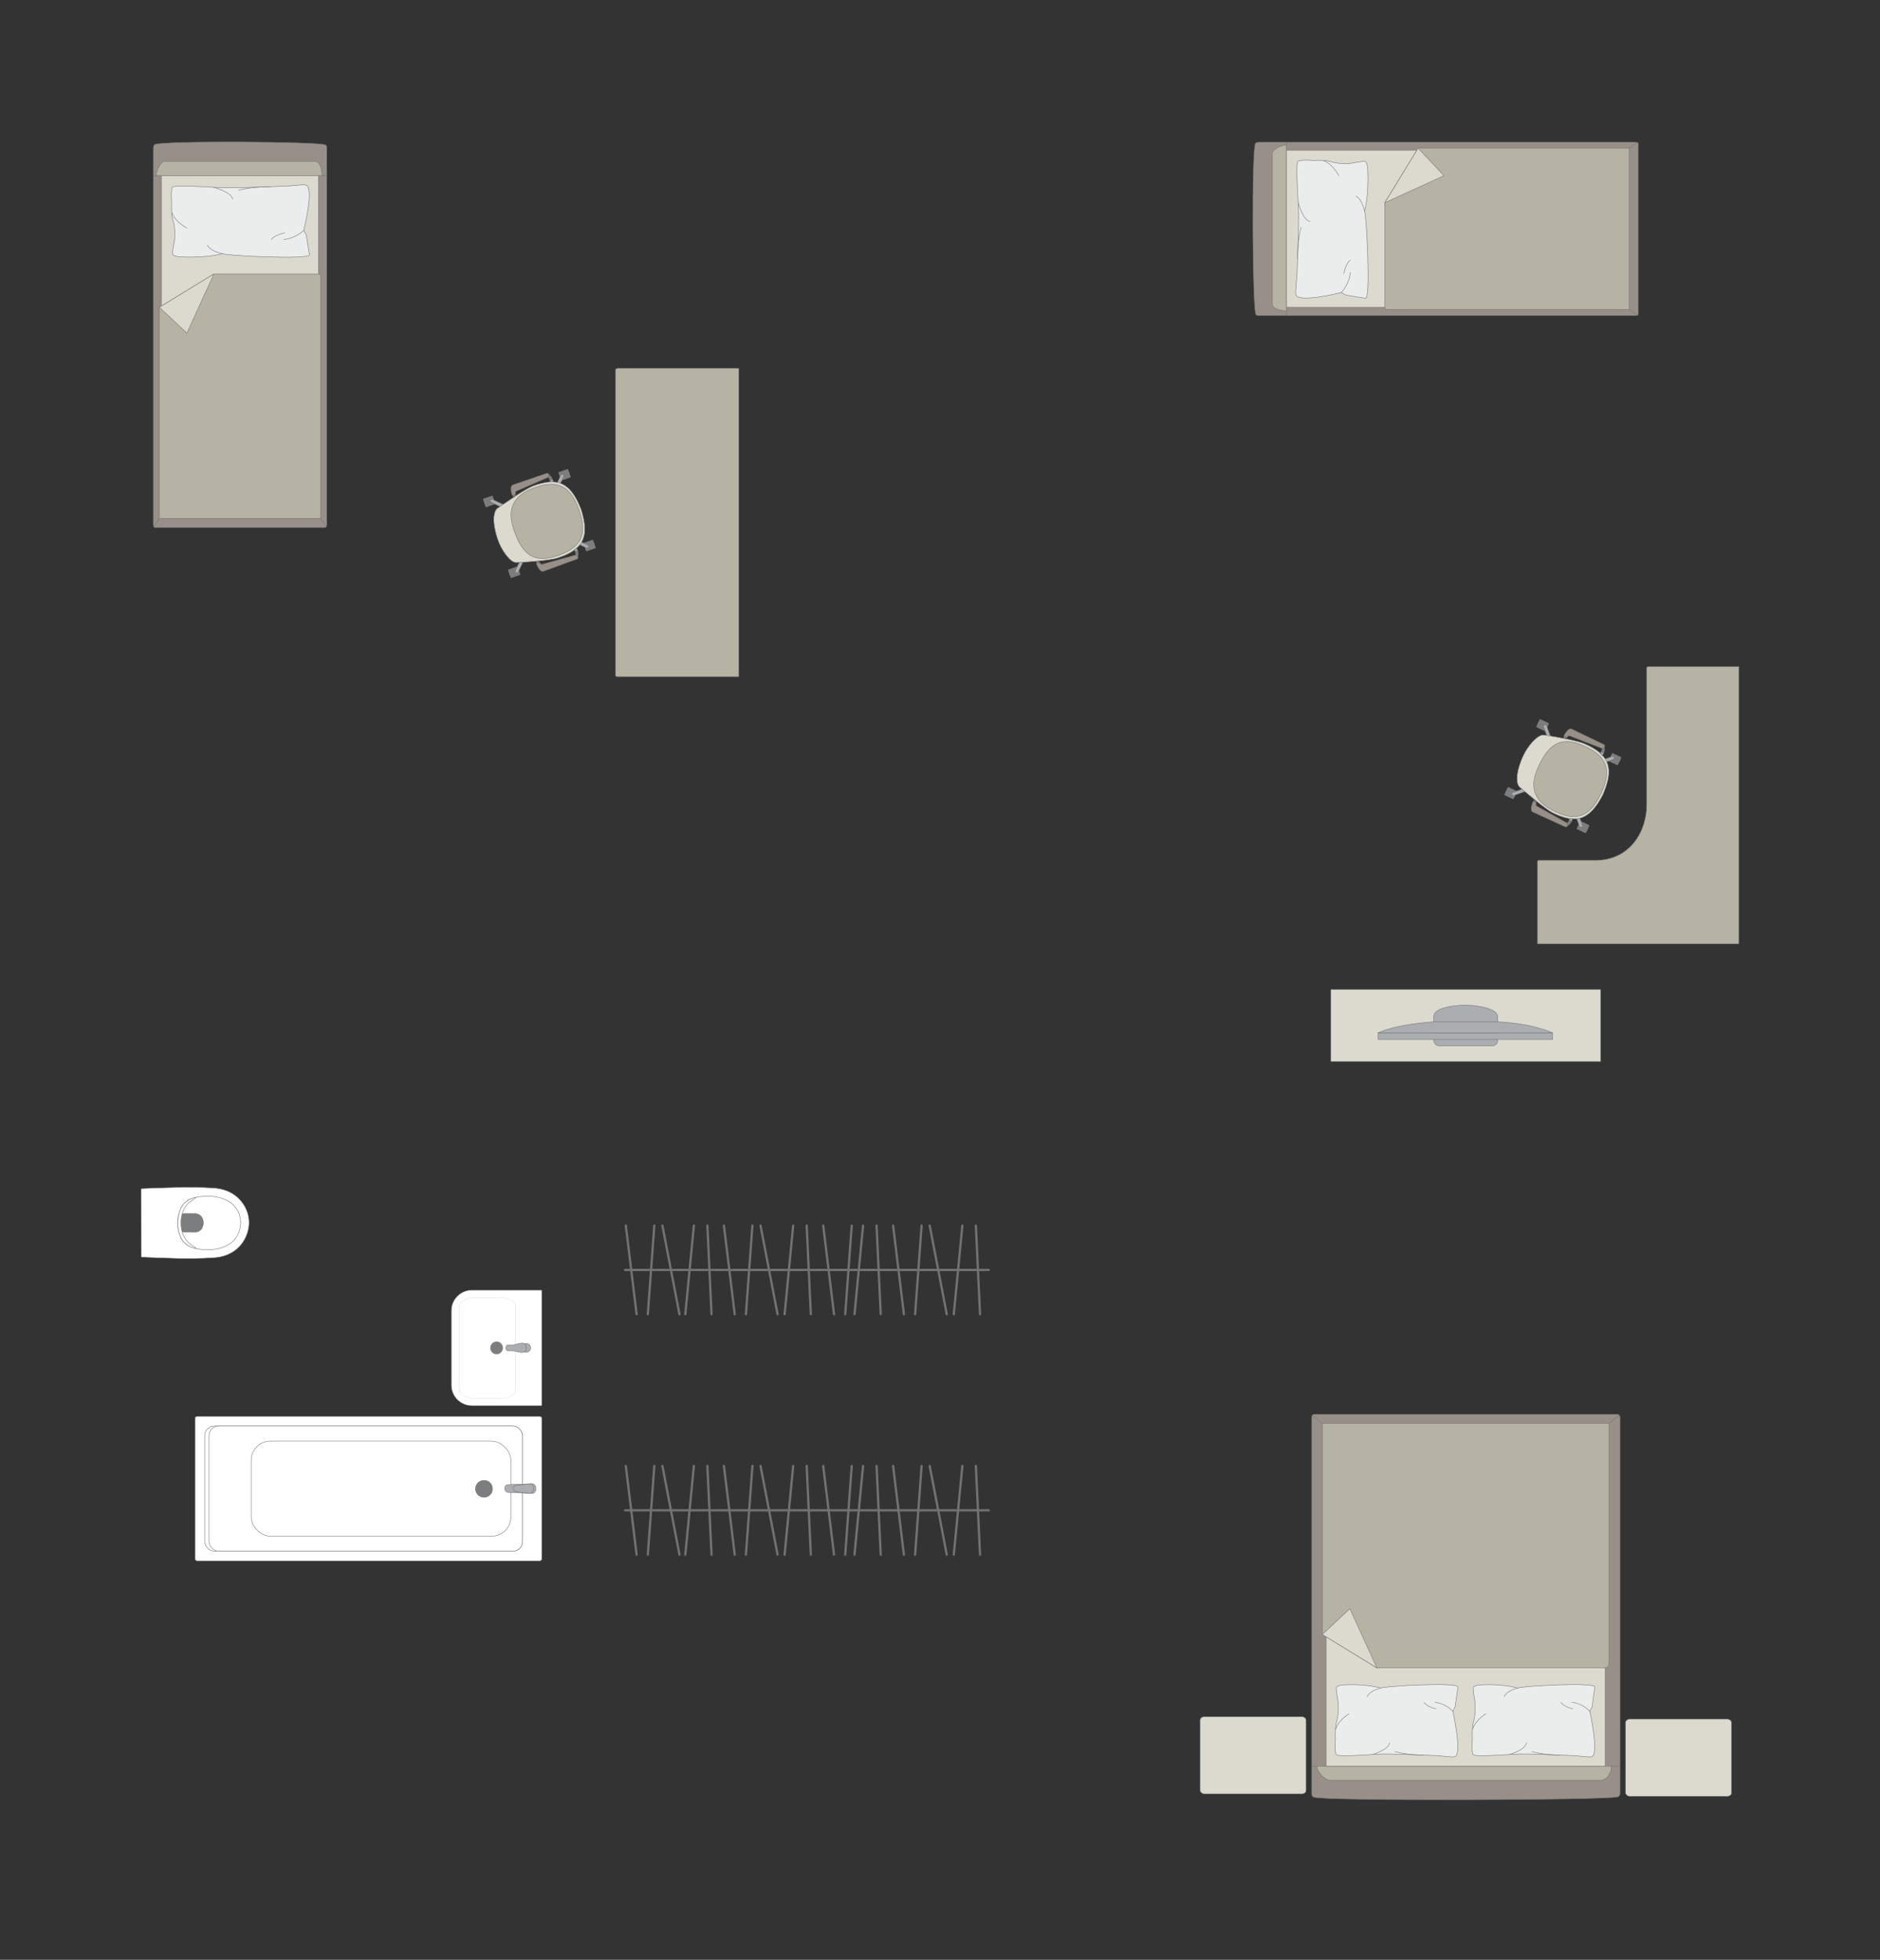 <?xml version="1.0" encoding="UTF-8"?>
<!DOCTYPE svg PUBLIC "-//W3C//DTD SVG 1.1//EN" "http://www.w3.org/Graphics/SVG/1.1/DTD/svg11.dtd">
<!-- Creator: CorelDRAW -->
<svg xmlns="http://www.w3.org/2000/svg" xml:space="preserve" width="146.317mm" height="152.504mm" version="1.1" style="shape-rendering:geometricPrecision; text-rendering:geometricPrecision; image-rendering:optimizeQuality; fill-rule:evenodd; clip-rule:evenodd"
viewBox="0 0 18054.61 18818.12"
 xmlns:xlink="http://www.w3.org/1999/xlink"
 xmlns:xodm="http://www.corel.com/coreldraw/odm/2003">
 <rect x="0" y="0" width="18054.61" height="18818.12" fill="#333333" stroke="none"/>
 <defs>
  <style type="text/css">
   <![CDATA[
    .str0 {stroke:#727271;stroke-width:4.34;stroke-miterlimit:22.926}
    .str1 {stroke:#727271;stroke-width:4.34;stroke-linejoin:round;stroke-miterlimit:22.926}
    .str2 {stroke:#727271;stroke-width:4.34;stroke-linecap:round;stroke-linejoin:round;stroke-miterlimit:22.926}
    .str3 {stroke:#727271;stroke-width:21.75;stroke-linecap:round;stroke-linejoin:round;stroke-miterlimit:22.926}
    .fil1 {fill:none}
    .fil4 {fill:#EBECEC}
    .fil2 {fill:#DCD9CF}
    .fil3 {fill:#B6B3A5}
    .fil6 {fill:#AAAEB1}
    .fil0 {fill:#989088}
    .fil5 {fill:#7C7D7E}
    .fil7 {fill:white}
   ]]>
  </style>
 </defs>
 <g id="мебель">
  <g id="_2737572312592">
   <g>
    <path class="fil0 str0" d="M12059.26 3015.99c-32,-71.26 -40.7,-1566.55 -3.55,-1636.56 0,-7.92 18.77,-14.41 32.74,-14.41l3619.3 0c13.98,0 25.43,6.49 25.43,14.41l0 1636.98c0,7.93 -11.45,14.42 -25.43,14.42l-3352.27 0 -267.02 0c-13.98,0 -29.18,-6.91 -29.18,-14.84z"/>
    <line class="fil1 str0" x1="12355.15" y1="3030.83" x2="12355.15" y2= "1365.01" />
    <polygon class="fil2 str0" points="12355.15,1443.44 15616.81,1443.44 15616.81,2951.35 12355.15,2951.35 "/>
    <line class="fil1 str0" x1="15724.88" y1="3027.04" x2="15616.81" y2= "2951.35" />
    <line class="fil1 str0" x1="15616.81" y1="1443.44" x2="15723.66" y2= "1368.21" />
    <path class="fil3 str0" d="M12355.15 2984.5c-62.2,-0.38 -133.46,-21.61 -136.18,-59.03l0 -1457.21c1.05,-43.09 136.18,-90.11 136.18,-69.29l0 1585.53z"/>
    <path class="fil3 str0" d="M13619.19 1422.82l2027.34 0 0 1548.94 -2321.8 0c-21,-0.72 -26.28,-13.44 -26.28,-25.52 0,-501.97 0,-497.23 0,-999.2 58.67,-95.91 275.37,-450.08 320.74,-524.23z"/>
    <polygon class="fil2 str1" points="13619.19,1422.82 13866.97,1687.11 13298.47,1947.05 "/>
   </g>
   <g>
    <path class="fil4 str2" d="M12445.84 2830.56c-8.01,-16.45 4.86,-121.02 9.69,-181.72 0,0 18.62,-505.79 16.34,-555.35 4.68,-62.73 -32.54,-495.03 -8.85,-540.45 8.02,-24.48 149.6,-12.39 149.6,-12.39 0,0 113.21,-8.4 178.59,14.76 65.39,23.17 184.28,12.77 184.28,12.77 0,0 126.11,-24.21 131.5,-18.19 23.28,3.32 27.65,67.26 27.65,67.26 0,0 16.4,231.3 -30.26,412.36 19.3,31.14 60.73,849.49 9.14,834.1l-186.23 -29.69 -45.9 -24.88c0,0 -409.13,103.16 -435.56,21.42z"/>
    <path class="fil1 str2" d="M12580.52 2126.48c-68.62,-11.67 -112.6,-180.9 -112.6,-180.9"/>
    <path class="fil1 str2" d="M12857.97 1686.48c-76.73,-132.27 -148.39,-141.87 -148.39,-141.87"/>
    <path class="fil1 str2" d="M13021.82 1883.82c62.31,29.95 82.56,145.79 82.56,145.79"/>
    <path class="fil1 str2" d="M12881.4 2809.14c84.34,-94.67 86.12,-192.91 86.12,-192.91"/>
    <path class="fil1 str2" d="M12904.81 2626.44c21.2,-101.74 62.71,-128.65 62.71,-128.65"/>
    <path class="fil1 str2" d="M12461.22 2488.6c-0.59,-180.49 33.6,-306.29 33.6,-306.29"/>
   </g>
  </g>
  <g id="_2737572258592">
   <rect class="fil5 str1" transform="matrix(-0.039 0.082 0.082 0.039 15483.5 7230.45)" width="935.91" height="1071.95" rx="46.3" ry="46.3"/>
   <rect class="fil5 str1" transform="matrix(-0.039 0.082 0.082 0.039 15177.2 7882.85)" width="935.91" height="1071.95" rx="46.3" ry="46.3"/>
   <rect class="fil5 str1" transform="matrix(-0.039 0.082 0.082 0.039 14788.4 6904.04)" width="935.91" height="1071.95" rx="46.3" ry="46.3"/>
   <rect class="fil5 str1" transform="matrix(-0.039 0.082 0.082 0.039 14482 7556.44)" width="935.91" height="1071.95" rx="46.3" ry="46.3"/>
   <rect class="fil5 str1" transform="matrix(-0.032 0.069 0.071 0.033 15472.2 7254.52)" width="418.98" height="1251.51"/>
   <rect class="fil5 str1" transform="matrix(-0.032 0.069 0.071 0.033 15165.9 7906.92)" width="418.98" height="1251.51"/>
   <rect class="fil5 str1" transform="matrix(-0.032 0.069 0.071 0.033 14470.7 7580.51)" width="418.98" height="1251.51"/>
   <rect class="fil5 str1" transform="matrix(-0.032 0.069 0.071 0.033 14777.1 6928.11)" width="418.98" height="1251.51"/>
   <path class="fil6 str0" d="M14833.3 6959.52l0 0c-7.76,2.8 -11.3,12.61 -8.05,21.85l40.83 115.73c3.26,9.23 13.23,14.17 20.98,11.36l0 0c7.75,-2.8 12.25,-12.94 8.86,-22.14l-42.48 -115.14c-3.39,-9.19 -12.39,-14.46 -20.14,-11.67z"/>
   <path class="fil6 str0" d="M14518.69 7629.57l0 0c-2.8,-7.75 2.47,-16.74 11.66,-20.14l115.14 -42.51c9.18,-3.39 19.34,1.14 22.14,8.88l0 0c2.8,7.75 -2.13,17.69 -11.38,20.95l-115.72 40.86c-9.24,3.27 -19.05,-0.28 -21.84,-8.05z"/>
   <path class="fil6 str0" d="M15187.61 7943.66l0 0c7.76,-2.8 11.32,-12.61 8.05,-21.85l-40.83 -115.73c-3.26,-9.23 -13.23,-14.17 -20.98,-11.36l0 0c-7.75,2.8 -12.24,12.94 -8.85,22.14l42.47 115.14c3.39,9.19 12.39,14.46 20.14,11.67z"/>
   <path class="fil6 str0" d="M15502.49 7273.04l0 0c2.8,7.76 -2.48,16.76 -11.67,20.15l-115.13 42.5c-9.19,3.39 -19.35,-1.12 -22.15,-8.87l0 0c-2.8,-7.76 2.13,-17.69 11.38,-20.95l115.73 -40.87c9.23,-3.26 19.04,0.3 21.84,8.05z"/>
   <path class="fil2 str0" d="M14623.49 7266.15l0 0c-83.06,190.85 -54.27,273.64 -27.95,293.55 83.44,70.36 237.9,203.91 312.84,244.2 225.61,110.31 356.91,78.17 486.44,-175.59l0 0c77.58,-188.51 116.6,-360.74 -175.6,-486.44 -65.73,-29.59 -260.46,-65.08 -394.36,-84.57 -52.49,-7.28 -151.58,96.96 -201.38,208.86z"/>
   <path class="fil3 str0" d="M14781.24 7346.57l0 0c-63.99,136.29 -117.09,319.49 151.79,445.74l0 0c194.53,91.34 331.24,63.56 442.13,-172.62l0 0c96.8,-206.18 74.76,-345.8 -149.32,-451.01l0 0c-188.25,-88.4 -327.61,-71.27 -444.6,177.89z"/>
   <path class="fil0 str0" d="M15048.55 7082.97l-30.45 -14.3c0,0 38.05,-86.01 77.02,-67.71 38.97,18.3 308.83,148.83 308.83,148.83 16.51,8.22 1.85,43.95 -17.25,36.73l-313 -121.01c-5.1,-2.05 -18.48,0.36 -25.15,17.46z"/>
   <path class="fil5 str1" d="M15386.7 7186.53c0,0 -1.37,23.14 -16.97,47.14l18.73 18.87c0,0 29.75,-41.67 20.03,-78.17l-21.79 12.17z"/>
   <path class="fil6 str0" d="M15377.76 7218.93c0,0 13.77,12.77 24.41,8.08 -3.76,9.27 -8.56,17.76 -13.67,25.46l-18.77 -18.81 8.03 -14.73z"/>
   <polygon class="fil5 str1" points="15036.65,7093.58 15042.88,7080.31 15021.8,7070.41 15013,7089.13 "/>
   <path class="fil0 str0" d="M14754.57 7709.28l-30.47 -14.3c0,0 -41.87,84.22 -2.89,102.52 38.97,18.3 311.77,142.56 311.77,142.56 16.87,7.47 34.99,-26.64 17.25,-36.73l-293.04 -163.53c-4.82,-2.62 -11.54,-14.45 -2.63,-30.5z"/>
   <path class="fil5 str1" d="M15050.24 7903.32c0,0 16.6,-15.02 25.1,-42.34l26.51 2.63c0,0 -12.75,48.41 -47.05,64.25l-4.55 -24.54z"/>
   <path class="fil6 str0" d="M15069.46 7875.74c0,0 18.62,2.44 21.8,13.62 4.73,-8.81 7.88,-16.84 10.55,-25.69l-26.48 -2.69 -5.87 14.76z"/>
   <polygon class="fil5 str1" points="14755.14,7693.35 14748.9,7706.63 14727.81,7696.72 14736.61,7677.99 "/>
  </g>
  <path class="fil3 str1" d="M14764.12 9063l1934.41 0 0 -2662.86 -865.99 0c-9.77,-0.19 -18.48,4.48 -18.58,15.51l0 1309.78c0,256.09 -156.59,532.91 -491.24,535.65l-543.76 0c-6.87,0.15 -14.61,3.91 -14.83,11.57l0 790.34z"/>
  <g id="_2737572272560">
   <rect class="fil2 str0" x="12781.05" y="9501.83" width="2591.28" height="690.39"/>
   <g>
    <path class="fil6 str0" d="M14077.56 9652.2l0 0c-125.21,0 -307.63,26.74 -307.63,106.48l0 230.8c0,28.81 23.58,52.38 52.38,52.38l508.79 0c28.8,0 52.37,-23.57 52.37,-52.38l0 -227.92c0,-72.46 -183.36,-109.35 -305.91,-109.35z"/>
    <rect class="fil6 str0" x="13234.38" y="9917.55" width="1674.87" height="63.3"/>
    <path class="fil6 str0" d="M14379.43 9812.22l-611.23 0c0,0 -334.37,16.71 -533.82,105.33l1674.87 0c0,0 -193.11,-92.67 -529.82,-105.33z"/>
   </g>
  </g>
  <rect class="fil2 str0" x="11525.41" y="16484.41" width="1018" height="740.37" rx="39.57" ry="32.89"/>
  <rect class="fil2 str0" x="15610.85" y="16507.6" width="1018" height="740.37" rx="39.57" ry="32.89"/>
  <g id="_2737572276688">
   <g>
    <path class="fil0 str0" d="M15531.33 17254.5c-126.68,32 -2784.97,40.7 -2909.42,3.55 -14.1,0 -25.64,-18.77 -25.64,-32.74l0 -3619.3c0,-13.98 11.54,-25.43 25.64,-25.43l2910.19 0c14.1,0 25.63,11.45 25.63,25.43l0 3352.27 0 267.02c0,13.98 -12.29,29.18 -26.39,29.18z"/>
    <line class="fil1 str0" x1="15557.72" y1="16958.61" x2="12596.26" y2= "16958.61" />
    <polygon class="fil2 str0" points="12735.7,16958.61 12735.7,13696.95 15416.42,13696.95 15416.42,16958.61 "/>
    <line class="fil1 str0" x1="15550.98" y1="13588.88" x2="15416.42" y2= "13696.95" />
    <line class="fil1 str0" x1="12735.7" y1="13696.95" x2="12601.95" y2= "13590.1" />
    <path class="fil3 str0" d="M15475.36 16958.61c-0.68,62.2 -38.42,133.46 -104.95,136.18l-2590.61 0c-76.59,-1.05 -160.19,-136.18 -123.16,-136.18l2818.72 0z"/>
    <path class="fil3 str0" d="M12699.04 15694.6l0 -2027.37 2753.69 0 0 2305.39c0.11,21.01 -16.16,42.03 -36.29,42.71 -892.41,0 -1300.77,0 -2193.17,0 -82.17,-50.27 -500.62,-306.26 -524.23,-320.73z"/>
    <polygon class="fil2 str1" points="12699.04,15694.59 12963.32,15446.8 13223.26,16015.32 "/>
   </g>
   <g>
    <path class="fil4 str2" d="M13971.95 16867.92c-14.62,8 -107.59,-4.86 -161.54,-9.69 0,0 -449.6,-18.62 -493.64,-16.34 -55.76,-4.69 -440.04,32.53 -480.4,8.85 -21.77,-8.02 -11.02,-149.6 -11.02,-149.6 0,0 -7.47,-113.21 13.13,-178.59 20.58,-65.39 11.34,-184.28 11.34,-184.28 0,0 -21.52,-126.12 -16.16,-131.5 2.95,-23.28 59.8,-27.65 59.8,-27.65 0,0 205.59,-16.4 366.53,30.26 27.69,-19.3 755.1,-60.73 741.43,-9.14l-26.39 186.23 -22.11 45.9c0,0 91.69,409.13 19.04,435.56z"/>
    <path class="fil1 str2" d="M13346.09 16733.25c-10.38,68.62 -160.79,112.6 -160.79,112.6"/>
    <path class="fil1 str2" d="M12954.98 16455.8c-117.57,76.73 -126.11,148.38 -126.11,148.38"/>
    <path class="fil1 str2" d="M13130.4 16291.94c26.62,-62.33 129.59,-82.56 129.59,-82.56"/>
    <path class="fil1 str2" d="M13952.91 16432.36c-84.15,-84.34 -171.48,-86.12 -171.48,-86.12"/>
    <path class="fil1 str2" d="M13790.51 16408.96c-90.44,-21.2 -114.35,-62.71 -114.35,-62.71"/>
    <path class="fil1 str2" d="M13667.98 16852.55c-160.42,0.59 -272.26,-33.6 -272.26,-33.6"/>
   </g>
   <g>
    <path class="fil4 str2" d="M15286.87 16867.92c-14.62,8 -107.59,-4.86 -161.54,-9.69 0,0 -449.6,-18.62 -493.64,-16.34 -55.76,-4.69 -440.04,32.53 -480.4,8.85 -21.77,-8.02 -11.02,-149.6 -11.02,-149.6 0,0 -7.47,-113.21 13.13,-178.59 20.58,-65.39 11.34,-184.28 11.34,-184.28 0,0 -21.52,-126.12 -16.16,-131.5 2.95,-23.28 59.8,-27.65 59.8,-27.65 0,0 205.59,-16.4 366.53,30.26 27.69,-19.3 755.1,-60.73 741.43,-9.14l-26.39 186.23 -22.11 45.9c0,0 91.69,409.13 19.04,435.56z"/>
    <path class="fil1 str2" d="M14661.02 16733.25c-10.38,68.62 -160.79,112.6 -160.79,112.6"/>
    <path class="fil1 str2" d="M14269.91 16455.8c-117.57,76.73 -126.11,148.38 -126.11,148.38"/>
    <path class="fil1 str2" d="M14445.32 16291.94c26.62,-62.33 129.59,-82.56 129.59,-82.56"/>
    <path class="fil1 str2" d="M15267.83 16432.36c-84.15,-84.34 -171.48,-86.12 -171.48,-86.12"/>
    <path class="fil1 str2" d="M15105.43 16408.96c-90.44,-21.2 -114.35,-62.71 -114.35,-62.71"/>
    <path class="fil1 str2" d="M14982.9 16852.55c-160.42,0.59 -272.26,-33.6 -272.26,-33.6"/>
   </g>
  </g>
  <g id="_2737572284080">
   <line class="fil1 str3" x1="9495.65" y1="12193.93" x2="6002.88" y2= "12193.93" />
   <line class="fil1 str3" x1="9411.69" y1="12619.46" x2="9371.81" y2= "11768.41" />
   <line class="fil1 str3" x1="9242.05" y1="11768.41" x2="9159.81" y2= "12619.46" />
   <line class="fil1 str3" x1="9092.06" y1="12619.46" x2="8928.34" y2= "11768.41" />
   <line class="fil1 str3" x1="8788.28" y1="12619.46" x2="8850.68" y2= "11768.41" />
   <line class="fil1 str3" x1="8576.84" y1="11768.41" x2="8680.66" y2= "12619.46" />
   <line class="fil1 str3" x1="8457.97" y1="12619.46" x2="8418.09" y2= "11768.41" />
   <line class="fil1 str3" x1="8288.52" y1="11768.41" x2="8206.28" y2= "12619.46" />
   <line class="fil1 str3" x1="8117.16" y1="12619.46" x2="8179.56" y2= "11768.41" />
   <line class="fil1 str3" x1="7905.73" y1="11768.41" x2="8009.54" y2= "12619.46" />
   <line class="fil1 str3" x1="7786.86" y1="12619.46" x2="7746.98" y2= "11768.41" />
   <line class="fil1 str3" x1="7617.23" y1="11768.41" x2="7535.18" y2= "12619.46" />
   <line class="fil1 str3" x1="7467.25" y1="12619.46" x2="7303.71" y2= "11768.41" />
   <line class="fil1 str3" x1="7225.85" y1="11768.41" x2="7163.46" y2= "12619.46" />
   <line class="fil1 str3" x1="7055.84" y1="12619.46" x2="6952.22" y2= "11768.41" />
   <line class="fil1 str3" x1="6793.27" y1="11768.41" x2="6833.15" y2= "12619.46" />
   <line class="fil1 str3" x1="6581.45" y1="12619.46" x2="6663.69" y2= "11768.41" />
   <line class="fil1 str3" x1="6361.44" y1="11768.41" x2="6525.16" y2= "12619.46" />
   <line class="fil1 str3" x1="6221.37" y1="12619.46" x2="6283.77" y2= "11768.41" />
   <line class="fil1 str3" x1="6009.95" y1="11768.41" x2="6113.75" y2= "12619.46" />
  </g>
  <g id="_2737572296608">
   <line class="fil1 str3" x1="9495.65" y1="14502.15" x2="6002.88" y2= "14502.15" />
   <line class="fil1 str3" x1="9411.69" y1="14927.67" x2="9371.81" y2= "14076.62" />
   <line class="fil1 str3" x1="9242.05" y1="14076.62" x2="9159.81" y2= "14927.67" />
   <line class="fil1 str3" x1="9092.06" y1="14927.67" x2="8928.34" y2= "14076.62" />
   <line class="fil1 str3" x1="8788.28" y1="14927.67" x2="8850.68" y2= "14076.62" />
   <line class="fil1 str3" x1="8576.84" y1="14076.62" x2="8680.66" y2= "14927.67" />
   <line class="fil1 str3" x1="8457.97" y1="14927.67" x2="8418.09" y2= "14076.62" />
   <line class="fil1 str3" x1="8288.52" y1="14076.62" x2="8206.28" y2= "14927.67" />
   <line class="fil1 str3" x1="8117.16" y1="14927.67" x2="8179.56" y2= "14076.62" />
   <line class="fil1 str3" x1="7905.73" y1="14076.62" x2="8009.54" y2= "14927.67" />
   <line class="fil1 str3" x1="7786.86" y1="14927.67" x2="7746.98" y2= "14076.62" />
   <line class="fil1 str3" x1="7617.23" y1="14076.62" x2="7535.18" y2= "14927.67" />
   <line class="fil1 str3" x1="7467.25" y1="14927.67" x2="7303.71" y2= "14076.62" />
   <line class="fil1 str3" x1="7225.85" y1="14076.62" x2="7163.46" y2= "14927.67" />
   <line class="fil1 str3" x1="7055.84" y1="14927.67" x2="6952.22" y2= "14076.62" />
   <line class="fil1 str3" x1="6793.27" y1="14076.62" x2="6833.15" y2= "14927.67" />
   <line class="fil1 str3" x1="6581.45" y1="14927.67" x2="6663.69" y2= "14076.62" />
   <line class="fil1 str3" x1="6361.44" y1="14076.62" x2="6525.16" y2= "14927.67" />
   <line class="fil1 str3" x1="6221.37" y1="14927.67" x2="6283.77" y2= "14076.62" />
   <line class="fil1 str3" x1="6009.95" y1="14076.62" x2="6113.75" y2= "14927.67" />
  </g>
  <g id="_2737572310912">
   <g>
    <path class="fil0 str0" d="M3123.69 1390.87c-71.26,-32 -1566.55,-40.7 -1636.55,-3.55 -7.93,0 -14.42,18.77 -14.42,32.74l0 3619.3c0,13.98 6.49,25.43 14.42,25.43l1636.98 0c7.93,0 14.41,-11.45 14.41,-25.43l0 -3352.27 0 -267.02c0,-13.98 -6.91,-29.18 -14.84,-29.18z"/>
    <line class="fil1 str0" x1="3138.53" y1="1686.76" x2="1472.71" y2= "1686.76" />
    <polygon class="fil2 str0" points="1551.14,1686.76 1551.14,4948.43 3059.05,4948.43 3059.05,1686.76 "/>
    <line class="fil1 str0" x1="3134.74" y1="5056.5" x2="3059.05" y2= "4948.43" />
    <line class="fil1 str0" x1="1551.14" y1="4948.43" x2="1475.91" y2= "5055.27" />
    <path class="fil3 str0" d="M3092.2 1686.76c-0.38,-62.2 -21.61,-133.46 -59.03,-136.18l-1457.21 0c-43.09,1.05 -90.11,136.18 -69.29,136.18l1585.53 0z"/>
    <path class="fil3 str0" d="M1530.52 2950.8l0 2027.34 1548.95 0 0 -2321.8c-0.72,-21 -13.45,-26.28 -25.53,-26.28 -501.97,0 -497.23,0 -999.2,0 -95.91,58.67 -450.08,275.37 -524.23,320.74z"/>
    <polygon class="fil2 str1" points="1530.53,2950.8 1794.81,3198.59 2054.76,2630.08 "/>
   </g>
   <g>
    <path class="fil4 str2" d="M2938.26 1777.46c-16.45,-8 -121.02,4.86 -181.72,9.69 0,0 -505.79,18.62 -555.35,16.34 -62.73,4.69 -495.03,-32.53 -540.44,-8.85 -24.48,8.02 -12.39,149.6 -12.39,149.6 0,0 -8.4,113.21 14.76,178.59 23.16,65.39 12.77,184.28 12.77,184.28 0,0 -24.22,126.11 -18.19,131.5 3.31,23.28 67.26,27.65 67.26,27.65 0,0 231.29,16.4 412.35,-30.26 31.14,19.3 849.49,60.73 834.1,9.14l-29.69 -186.23 -24.88 -45.9c0,0 103.17,-409.13 21.42,-435.56z"/>
    <path class="fil1 str2" d="M2234.19 1912.13c-11.69,-68.62 -180.9,-112.6 -180.9,-112.6"/>
    <path class="fil1 str2" d="M1794.18 2189.58c-132.25,-76.73 -141.87,-148.38 -141.87,-148.38"/>
    <path class="fil1 str2" d="M1991.52 2353.44c29.95,62.33 145.79,82.56 145.79,82.56"/>
    <path class="fil1 str2" d="M2916.84 2213.01c-94.67,84.34 -192.9,86.12 -192.9,86.12"/>
    <path class="fil1 str2" d="M2734.14 2236.42c-101.74,21.2 -128.64,62.71 -128.64,62.71"/>
    <path class="fil1 str2" d="M2596.3 1792.83c-180.48,-0.59 -306.29,33.6 -306.29,33.6"/>
   </g>
  </g>
  <path class="fil3 str0" d="M5928.79 3537.23l1165.98 0 0 2961.46 -1165.98 0c-10.24,0 -18.6,-8.35 -18.6,-18.58l0 -2924.29c0,-10.23 8.35,-18.58 18.6,-18.58z"/>
  <g id="_2737714902736">
   <rect class="fil5 str1" transform="matrix(-0.03 -0.086 0.086 -0.03 5629.89 5295.02)" width="935.91" height="1071.95" rx="46.3" ry="46.3"/>
   <rect class="fil5 str1" transform="matrix(-0.03 -0.086 0.086 -0.03 5389.68 4615.49)" width="935.91" height="1071.95" rx="46.3" ry="46.3"/>
   <rect class="fil5 str1" transform="matrix(-0.03 -0.086 0.086 -0.03 4905.8 5550.98)" width="935.91" height="1071.95" rx="46.3" ry="46.3"/>
   <rect class="fil5 str1" transform="matrix(-0.03 -0.086 0.086 -0.03 4665.59 4871.46)" width="935.91" height="1071.95" rx="46.3" ry="46.3"/>
   <rect class="fil5 str1" transform="matrix(-0.025 -0.072 0.073 -0.026 5621.03 5269.95)" width="418.98" height="1251.51"/>
   <rect class="fil5 str1" transform="matrix(-0.025 -0.072 0.073 -0.026 5380.81 4590.42)" width="418.98" height="1251.51"/>
   <rect class="fil5 str1" transform="matrix(-0.025 -0.072 0.073 -0.026 4656.72 4846.39)" width="418.98" height="1251.51"/>
   <rect class="fil5 str1" transform="matrix(-0.025 -0.072 0.073 -0.026 4896.94 5525.91)" width="418.98" height="1251.51"/>
   <path class="fil6 str0" d="M4956.02 5500.22l0 0c-7.44,-3.55 -10.01,-13.66 -5.85,-22.53l52.1 -111.12c4.16,-8.87 14.56,-12.78 22,-9.24l0 0c7.44,3.55 10.91,14.09 6.61,22.91l-53.66 110.36c-4.28,8.81 -13.76,13.17 -21.2,9.61z"/>
   <path class="fil6 str0" d="M4709.3 4802.32l0 0c-3.55,7.43 0.8,16.9 9.61,21.2l110.36 53.69c8.81,4.28 19.36,0.79 22.91,-6.64l0 0c3.55,-7.44 -0.38,-17.82 -9.25,-21.98l-111.1 -52.12c-8.87,-4.16 -18.98,-1.59 -22.53,5.85z"/>
   <path class="fil6 str0" d="M5406.05 4556.01l0 0c7.43,3.55 9.99,13.67 5.84,22.53l-52.1 111.13c-4.16,8.86 -14.56,12.78 -21.99,9.23l0 0c-7.44,-3.55 -10.91,-14.09 -6.63,-22.9l53.68 -110.36c4.28,-8.82 13.76,-13.18 21.2,-9.62z"/>
   <path class="fil6 str0" d="M5652.96 5254.51l0 0c3.55,-7.44 -0.8,-16.92 -9.61,-21.2l-110.36 -53.69c-8.8,-4.29 -19.36,-0.8 -22.91,6.64l0 0c-3.55,7.44 0.38,17.82 9.25,21.98l111.1 52.12c8.87,4.16 18.98,1.59 22.53,-5.85z"/>
   <path class="fil2 str0" d="M4777.6 5174.32l0 0c-63.75,-198.13 -26.91,-277.66 1.26,-294.89 90,-61.73 256.93,-179.34 335.48,-212.02 235.44,-87.42 362.89,-42.44 466.66,222.91l0 0c58.53,195.26 80.29,370.5 -222.9,466.66 -68.35,22.93 -265.63,38.96 -400.8,45.1 -52.95,2.05 -141.24,-111.5 -179.71,-227.77z"/>
   <path class="fil3 str0" d="M4942.54 5109.92l0 0c-50.18,-141.95 -84.88,-329.52 195.17,-428.52l0.01 0c202.61,-71.62 335.9,-30.44 422.86,215.56l0 0c75.91,214.74 40.16,351.5 -193.25,434l0 0c-196.09,69.32 -333.07,38.49 -424.8,-221.04z"/>
   <path class="fil0 str0" d="M5182.43 5398.69l-31.72 11.22c0,0 29.36,89.35 69.94,75 40.6,-14.35 322.06,-117.52 322.06,-117.52 17.24,-6.53 6.18,-43.53 -13.52,-38.25l-323.47 89.42c-5.26,1.53 -18.35,-2.18 -23.28,-19.87z"/>
   <path class="fil5 str1" d="M5529.18 5329.13c0,0 0.91,-23.16 -12.23,-48.58l20.51 -16.92c0,0 25.48,44.4 12.19,79.76l-20.47 -14.26z"/>
   <path class="fil6 str0" d="M5523.48 5296c0,0 14.98,-11.34 25.1,-5.63 -2.83,-9.6 -6.76,-18.51 -11.08,-26.68l-20.55 16.86 6.53 15.45z"/>
   <polygon class="fil5 str1" points="5171.63,5386.96 5176.53,5400.79 5154.56,5408.55 5147.67,5389.04 "/>
   <path class="fil0 str0" d="M4951.92 4746.34l-31.72 11.22c0,0 -33.33,-87.94 7.27,-102.29 40.58,-14.35 324.35,-110.98 324.35,-110.98 17.52,-5.76 32.18,29.97 13.52,38.25l-307.79 133.72c-5.06,2.12 -12.89,13.24 -5.63,30.08z"/>
   <path class="fil5 str1" d="M5265.34 4582.54c0,0 15.03,16.58 20.78,44.62l26.64 0.01c0,0 -7.88,-49.44 -40.46,-68.61l-6.96 23.98z"/>
   <path class="fil6 str0" d="M5281.74 4611.89c0,0 18.77,-0.59 23.05,-11.4 3.84,9.24 6.18,17.53 7.96,26.6l-26.63 0.06 -4.38 -15.26z"/>
   <polygon class="fil5 str1" points="4950.89,4762.26 4946.01,4748.43 4924.04,4756.2 4930.94,4775.7 "/>
  </g>
  <g id="_2737714853440">
   <path class="fil7 str0" d="M4334.22 12585.75l0 714.74c0,108.55 88.79,197.34 197.34,197.34l666.25 0c3.49,0 6.33,-2.84 6.33,-6.33l0 -1097.89c0,-3.49 -2.84,-6.33 -6.33,-6.33l-665.13 0c-109.17,0 -198.47,89.3 -198.47,198.47z"/>
   <rect class="fil7 str0" transform="matrix(-3.9995E-15 -0.151 -0.242 6.41595E-15 4953.33 13428.9)" width="6425.24" height="2236.06" rx="572.81" ry="572.81"/>
   <circle class="fil5 str0" transform="matrix(-6.65928E-15 -0.251 -0.25 6.6264E-15 4769.18 12942.6)" r="239.82"/>
   <g>
    <ellipse class="fil6 str0" cx="5053.07" cy="12942.47" rx="42.81" ry="42.73"/>
    <path class="fil6 str0" d="M4923.98 12970.4l-47.83 0c-9.58,0 -17.41,-10.29 -17.41,-22.88l0 -9.92c0,-12.59 7.84,-22.88 17.41,-22.88l48.04 0c30.75,0 128.58,-51.71 128.58,22.88l0 9.92c0,70.46 -97.81,22.88 -128.79,22.88z"/>
   </g>
  </g>
  <g id="_2737714860880">
   <rect class="fil7 str0" x="1872.5" y="13599.87" width="3331.64" height="1388.18" rx="21.02" ry="20.98"/>
   <rect class="fil7 str1" x="1965.3" y="13692.65" width="3052.67" height="1202.33" rx="93.93" ry="92.97"/>
   <rect class="fil7 str0" x="2007.13" y="13692.65" width="3010.84" height="1202.33" rx="92.64" ry="92.97"/>
   <rect class="fil7 str0" x="2412.76" y="13837.49" width="2492.88" height="913.8" rx="187.59" ry="181.32"/>
   <ellipse class="fil5 str0" cx="4648.28" cy="14295.82" rx="81.59" ry="81.57"/>
   <g>
    <path class="fil6 str0" d="M5111.25 14247.56l-232.67 8.56c-22.85,0.84 -31.49,20.52 -31.49,37.68l0 0c0,16.21 13.3,34.75 28.74,35.45l235.42 10.81c19.68,0.9 35.8,-20.82 35.8,-46.26l0 0c0,-25.43 -16.12,-46.96 -35.8,-46.25z"/>
    <path class="fil6 str0" d="M5090.75 14248.31l-129.43 14.07c-14.81,1.62 -31.39,6.91 -31.39,31.43l0 0c0,23.86 19.31,29.9 31.39,31.22l127 13.98c17.21,1.9 37.44,-17.84 37.44,-45.2l0 0c0,-27.44 -18.76,-47.26 -35.01,-45.5z"/>
   </g>
  </g>
  <g id="_2737714876288">
   <path class="fil7 str0" d="M1356.67 12067.05l-1.12 -645.7c0,-5.57 4.02,-8.9 8.84,-9.09 233.08,-8.42 459.69,-19.09 672.37,-6.02 247.96,8.85 348.32,190.4 354.33,312.87 11.4,124.2 -75.52,350.34 -354.33,358.72 -222.07,15.46 -448.25,2.12 -672.37,-6.01 -3,-0.3 -7.66,-0.47 -7.71,-4.76z"/>
   <path class="fil7 str0" d="M1809.54 11961.56c-136.99,-74.01 -136.99,-360.16 0,-439.05 137.47,-69.62 487.46,-62.08 501.58,210.73 0,294.36 -367.23,302.49 -501.58,228.32z"/>
   <path class="fil5 str0" d="M1737.92 11742.04l0 -72.01c0.02,-10.12 8.34,-15.82 16.29,-15.84 42.52,-0.22 85.03,-0.44 127.55,-0.67 97.51,13.8 91.99,168.19 -0.8,177.13 -42.25,-0.25 -84.49,-0.49 -126.74,-0.74 -7.7,0.27 -16.04,-3.78 -16.28,-10.95l-0.02 -76.92z"/>
   <path class="fil7 str0" d="M1859.96 11966.12l24.1 22.66c-94.79,-19.1 -172.48,-78.54 -177.26,-246.36 8.5,-153.54 64.72,-222.8 175.13,-244.96l-24.96 22.52c-79.06,37.22 -120.46,130.9 -119.06,222.05 -1.53,86.22 36.01,183.96 122.05,224.1z"/>
  </g>
 </g>
 <g id="контур">
  <polygon class="fil1" points="18054.61,0 -0,0 -0,18818.12 18054.61,18818.12 "/>
 </g>
</svg>
